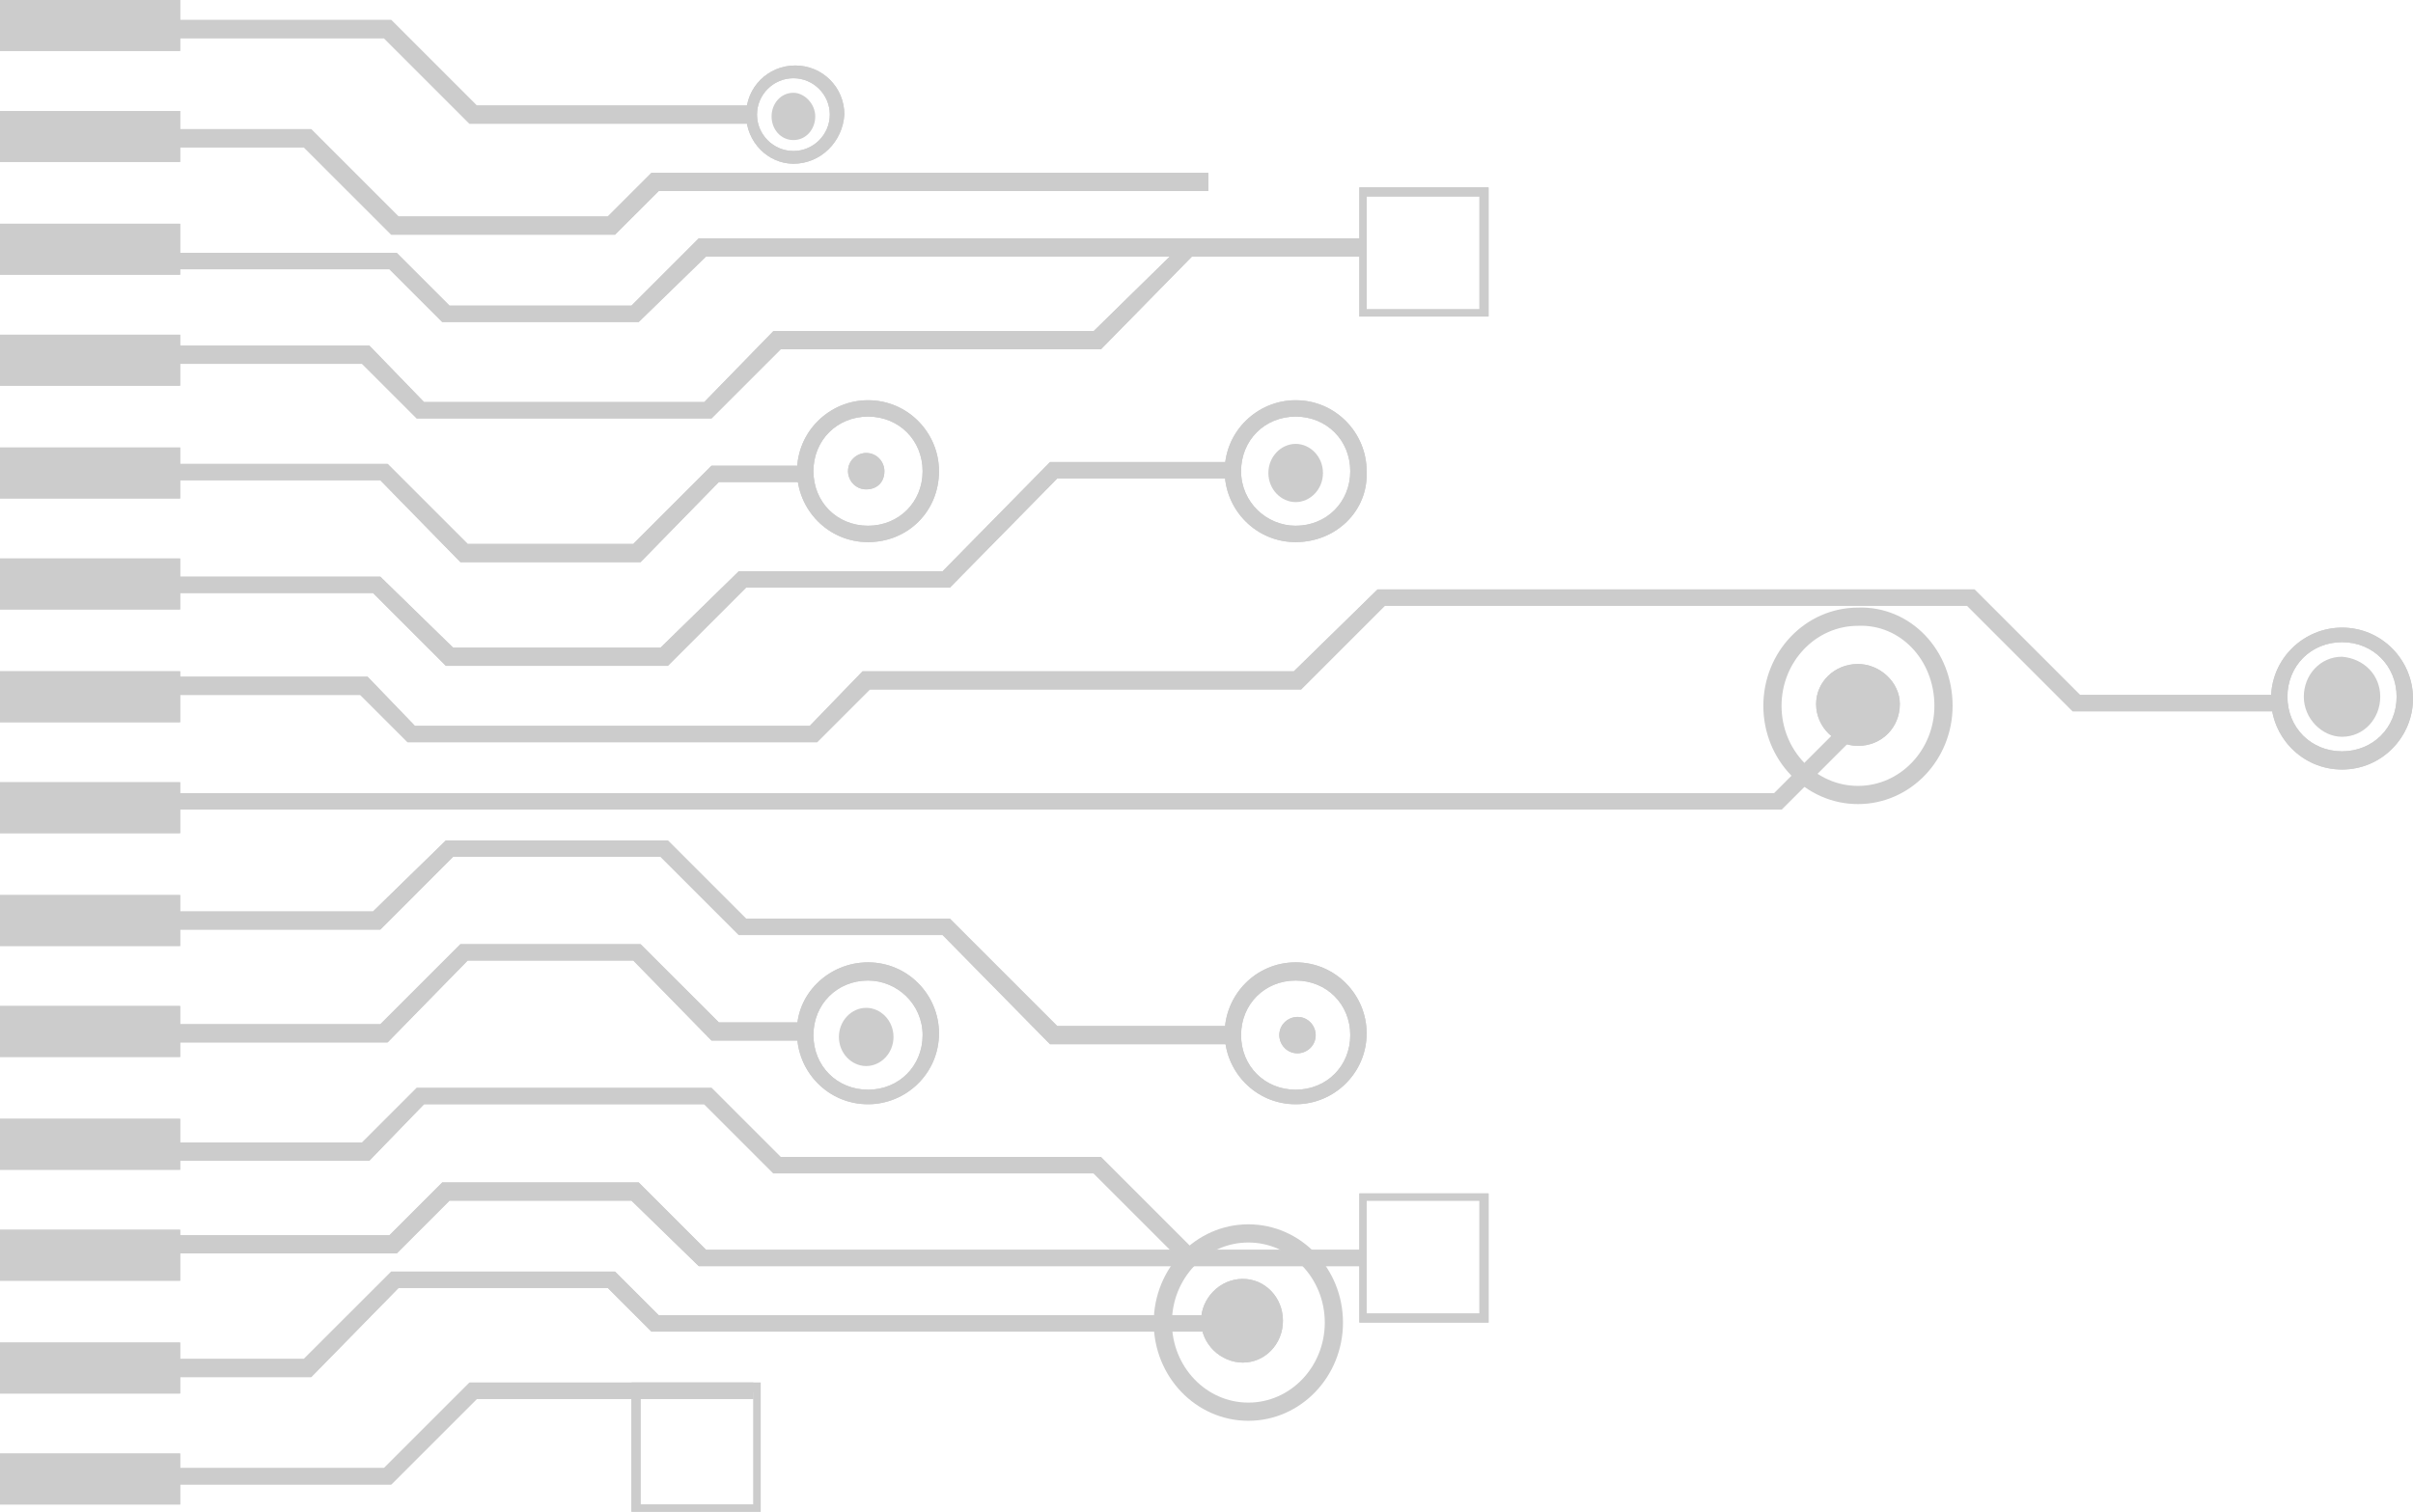 <!-- Generator: Adobe Illustrator 25.2.3, SVG Export Plug-In  -->
<svg version="1.1" xmlns="http://www.w3.org/2000/svg" xmlns:xlink="http://www.w3.org/1999/xlink" x="0px" y="0px" width="132.6px"
	 height="83.1px" viewBox="0 0 132.6 83.1" style="overflow:visible;enable-background:new 0 0 132.6 83.1;" xml:space="preserve">
<style type="text/css">
	.st0{fill:#CCCCCC;}
	.st1{fill:none;stroke:#CCCCCC;stroke-miterlimit:10;}
</style>
<defs>
</defs>
<g>
	<g>
		<rect class="st0" width="9.9" height="2.8"/>
		<rect y="6.1" class="st0" width="9.9" height="2.8"/>
		<rect y="12.3" class="st0" width="9.9" height="2.8"/>
		<rect y="18.4" class="st0" width="9.9" height="2.8"/>
		<rect y="24.6" class="st0" width="9.9" height="2.8"/>
		<rect y="30.7" class="st0" width="9.9" height="2.8"/>
		<rect y="36.9" class="st0" width="9.9" height="2.8"/>
		<rect y="43" class="st0" width="9.9" height="2.8"/>
		<rect y="49.2" class="st0" width="9.9" height="2.8"/>
		<rect y="55.3" class="st0" width="9.9" height="2.8"/>
		<rect y="61.5" class="st0" width="9.9" height="2.8"/>
		<rect y="67.6" class="st0" width="9.9" height="2.8"/>
		<rect y="73.8" class="st0" width="9.9" height="2.8"/>
		<rect y="79.9" class="st0" width="9.9" height="2.8"/>
	</g>
	<g>
		<polygon class="st0" points="8.6,56.3 20.9,56.3 25.3,51.9 35.2,51.9 39.5,56.2 44.6,56.2 44.6,57.2 39.1,57.2 34.8,52.8 
			25.7,52.8 21.3,57.3 8.6,57.3 8.6,56.3 		"/>
	</g>
	<g>
		<path class="st0" d="M47.7,52.9c2.2,0,3.9,1.8,3.9,3.9l0,0c0,2.2-1.8,3.9-3.9,3.9l0,0c-2.2,0-3.9-1.8-3.9-3.9l0,0
			C43.7,54.7,45.5,52.9,47.7,52.9L47.7,52.9z M47.7,53.9c-1.7,0-3,1.3-3,3l0,0c0,1.7,1.3,3,3,3l0,0c1.7,0,3-1.3,3-3l0,0
			C50.7,55.2,49.3,53.9,47.7,53.9L47.7,53.9z"/>
	</g>
	<path class="st0" d="M68.3,74.9c-1.2,0-2.3-1-2.3-2.3c0-1.2,1-2.3,2.3-2.3c1.2,0,2.2,1,2.2,2.3C70.5,73.9,69.5,74.9,68.3,74.9z"/>
	<path class="st0" d="M102.1,41c-1.2,0-2.3-1-2.3-2.3c0-1.2,1-2.2,2.3-2.2c1.2,0,2.3,1,2.3,2.2C104.4,40,103.4,41,102.1,41z"/>
	<path class="st0" d="M71.3,57.9c-0.6,0-1-0.5-1-1c0-0.6,0.5-1,1-1c0.6,0,1,0.5,1,1C72.3,57.5,71.8,57.9,71.3,57.9z"/>
	<path class="st0" d="M47.6,26.9c-0.6,0-1-0.5-1-1c0-0.6,0.5-1,1-1c0.6,0,1,0.5,1,1C48.6,26.5,48.2,26.9,47.6,26.9z"/>
	<g>
		<path class="st0" d="M71.2,52.9c2.2,0,3.9,1.8,3.9,3.9l0,0c0,2.2-1.8,3.9-3.9,3.9l0,0c-2.2,0-3.9-1.8-3.9-3.9l0,0
			C67.3,54.7,69,52.9,71.2,52.9L71.2,52.9z M71.2,53.9c-1.7,0-3,1.3-3,3l0,0c0,1.7,1.3,3,3,3l0,0c1.7,0,3-1.3,3-3l0,0
			C74.2,55.2,72.9,53.9,71.2,53.9L71.2,53.9z"/>
	</g>
	<g>
		<polygon class="st0" points="9.4,50.1 20.5,50.1 24.5,46.2 36.7,46.2 41,50.5 52.2,50.5 58.1,56.4 68,56.4 68,57.4 57.7,57.4 
			51.8,51.4 40.6,51.4 36.3,47.1 24.9,47.1 20.9,51.1 9.4,51.1 9.4,51.1 9.4,50.1 		"/>
	</g>
	<g>
		<polygon class="st0" points="7.3,80.7 21.1,80.7 25.8,76 41.4,76 41.4,76.9 26.2,76.9 21.5,81.6 7.3,81.6 7.3,81.7 7.3,80.7 		"/>
	</g>
	<g>
		<polygon class="st0" points="7.5,74.7 16.7,74.7 21.5,69.9 33.8,69.9 36.2,72.3 66.4,72.3 66.4,73.2 35.8,73.2 33.4,70.8 
			21.9,70.8 17.1,75.7 7.5,75.7 7.5,74.7 		"/>
	</g>
	<g>
		<polygon class="st0" points="7.8,67.9 21.4,67.9 24.3,65 35.1,65 38.8,68.7 75,68.7 75,69.6 38.4,69.6 34.7,66 24.7,66 21.8,68.9 
			7.8,68.9 7.8,67.9 		"/>
	</g>
	<g>
		<polygon class="st0" points="8.1,62.8 19.9,62.8 22.9,59.8 39.1,59.8 42.9,63.6 60.5,63.6 65.7,68.8 65.1,69.5 60.1,64.5 
			42.5,64.5 38.7,60.7 23.3,60.7 20.3,63.8 8.1,63.8 8.1,63.8 8.1,62.8 		"/>
	</g>
	<g>
		<polygon class="st0" points="8.6,26.4 20.9,26.4 25.3,30.9 35.2,30.9 39.5,26.5 44.6,26.5 44.6,25.6 39.1,25.6 34.8,29.9 
			25.7,29.9 21.3,25.5 8.6,25.5 8.6,26.4 		"/>
	</g>
	<g>
		<path class="st0" d="M47.7,29.8c-2.2,0-3.9-1.8-3.9-3.9l0,0c0-2.2,1.8-3.9,3.9-3.9l0,0c2.2,0,3.9,1.8,3.9,3.9l0,0
			C51.6,28.1,49.9,29.8,47.7,29.8L47.7,29.8z M47.7,28.9c1.7,0,3-1.3,3-3l0,0c0-1.7-1.3-3-3-3l0,0c-1.7,0-3,1.3-3,3l0,0
			C44.7,27.6,46,28.9,47.7,28.9L47.7,28.9z"/>
	</g>
	<g>
		<path class="st0" d="M43.6,9C42.2,9,41,7.8,41,6.3l0,0c0-1.5,1.2-2.7,2.7-2.7l0,0c1.5,0,2.7,1.2,2.7,2.7l0,0
			C46.3,7.8,45.1,9,43.6,9L43.6,9z M43.6,8.3c1.1,0,2-0.9,2-2l0,0c0-1.1-0.9-2-2-2l0,0c-1.1,0-2,0.9-2,2l0,0
			C41.6,7.4,42.5,8.3,43.6,8.3L43.6,8.3z"/>
	</g>
	<g>
		<path class="st0" d="M71.2,29.8c-2.2,0-3.9-1.8-3.9-3.9l0,0c0-2.2,1.8-3.9,3.9-3.9l0,0c2.2,0,3.9,1.8,3.9,3.9l0,0
			C75.2,28.1,73.4,29.8,71.2,29.8L71.2,29.8z M71.2,28.9c1.7,0,3-1.3,3-3l0,0c0-1.7-1.3-3-3-3l0,0c-1.7,0-3,1.3-3,3l0,0
			C68.2,27.6,69.6,28.9,71.2,28.9L71.2,28.9z"/>
	</g>
	<g>
		<path class="st0" d="M128.7,42.3c-2.2,0-3.9-1.8-3.9-3.9l0,0c0-2.2,1.8-3.9,3.9-3.9l0,0c2.2,0,3.9,1.8,3.9,3.9l0,0
			C132.6,40.5,130.9,42.3,128.7,42.3L128.7,42.3z M128.7,41.3c1.7,0,3-1.3,3-3l0,0c0-1.7-1.3-3-3-3l0,0c-1.7,0-3,1.3-3,3l0,0
			C125.7,40,127,41.3,128.7,41.3L128.7,41.3z"/>
	</g>
	<g>
		<polygon class="st0" points="9.4,32.6 20.5,32.6 24.5,36.6 36.7,36.6 41,32.3 52.2,32.3 58.1,26.3 68,26.3 68,25.4 57.7,25.4 
			51.8,31.4 40.6,31.4 36.3,35.6 24.9,35.6 20.9,31.7 9.4,31.7 9.4,31.7 9.4,32.6 		"/>
	</g>
	<g>
		<polygon class="st0" points="7.3,2.1 21.1,2.1 25.8,6.8 41.4,6.8 41.4,5.8 26.2,5.8 21.5,1.1 7.3,1.1 7.3,1.1 7.3,2.1 		"/>
	</g>
	<g>
		<polygon class="st0" points="7.5,8.1 16.7,8.1 21.5,12.9 33.8,12.9 36.2,10.5 66.4,10.5 66.4,9.5 35.8,9.5 33.4,11.9 21.9,11.9 
			17.1,7.1 7.5,7.1 7.5,8.1 		"/>
	</g>
	<g>
		<polygon class="st0" points="7.8,14.8 21.4,14.8 24.3,17.7 35.1,17.7 38.8,14.1 75,14.1 75,13.1 38.4,13.1 34.7,16.8 24.7,16.8 
			21.8,13.9 7.8,13.9 7.8,14.8 		"/>
	</g>
	<g>
		<polygon class="st0" points="8.1,20 19.9,20 22.9,23 39.1,23 42.9,19.2 60.5,19.2 65.7,13.9 65.1,13.3 60.1,18.2 42.5,18.2 
			38.7,22.1 23.3,22.1 20.3,19 8.1,19 8.1,19 8.1,20 		"/>
	</g>
	<g>
		<polygon class="st0" points="8.1,43.6 97.5,43.6 101.6,39.5 102.3,40.1 97.9,44.5 8.1,44.5 8.1,43.6 		"/>
	</g>
	<g>
		<polygon class="st0" points="7.9,37.2 20.2,37.2 22.8,39.9 44.5,39.9 47.4,36.9 71.1,36.9 75.7,32.4 108.5,32.4 114.3,38.2 
			125.7,38.2 125.7,39.1 113.9,39.1 108.1,33.3 76.1,33.3 71.5,37.9 47.8,37.9 44.9,40.8 22.4,40.8 19.8,38.2 7.9,38.2 7.9,37.2 		
			"/>
	</g>
	<g>
		<g>
			<path class="st0" d="M74.7,10.3v7.1h7.1v-7.1H74.7z M81.3,17h-6.2v-6.2h6.2V17z"/>
		</g>
	</g>
	<g>
		<g>
			<path class="st0" d="M34.7,76v7.1h7.1V76H34.7z M41.4,82.7h-6.2v-6.2h6.2V82.7z"/>
		</g>
	</g>
	<g>
		<g>
			<path class="st0" d="M74.7,65.6v7.1h7.1v-7.1H74.7z M81.3,72.2h-6.2V66h6.2V72.2z"/>
		</g>
	</g>
	<g>
		<rect class="st0" width="9.9" height="2.8"/>
		<rect y="6.1" class="st0" width="9.9" height="2.8"/>
		<rect y="12.3" class="st0" width="9.9" height="2.8"/>
		<rect y="18.4" class="st0" width="9.9" height="2.8"/>
		<rect y="24.6" class="st0" width="9.9" height="2.8"/>
		<rect y="30.7" class="st0" width="9.9" height="2.8"/>
		<rect y="36.9" class="st0" width="9.9" height="2.8"/>
		<rect y="43" class="st0" width="9.9" height="2.8"/>
		<rect y="49.2" class="st0" width="9.9" height="2.8"/>
		<rect y="55.3" class="st0" width="9.9" height="2.8"/>
		<rect y="61.5" class="st0" width="9.9" height="2.8"/>
		<rect y="67.6" class="st0" width="9.9" height="2.8"/>
		<rect y="73.8" class="st0" width="9.9" height="2.8"/>
		<rect y="79.9" class="st0" width="9.9" height="2.8"/>
	</g>
	<g>
		<polygon class="st0" points="8.6,56.3 20.9,56.3 25.3,51.9 35.2,51.9 39.5,56.2 44.6,56.2 44.6,57.2 39.1,57.2 34.8,52.8 
			25.7,52.8 21.3,57.3 8.6,57.3 8.6,56.3 		"/>
	</g>
	<g>
		<path class="st0" d="M47.7,52.9c2.2,0,3.9,1.8,3.9,3.9l0,0c0,2.2-1.8,3.9-3.9,3.9l0,0c-2.2,0-3.9-1.8-3.9-3.9l0,0
			C43.7,54.7,45.5,52.9,47.7,52.9L47.7,52.9z M47.7,53.9c-1.7,0-3,1.3-3,3l0,0c0,1.7,1.3,3,3,3l0,0c1.7,0,3-1.3,3-3l0,0
			C50.7,55.2,49.3,53.9,47.7,53.9L47.7,53.9z"/>
	</g>
	<path class="st0" d="M68.3,74.9c-1.2,0-2.3-1-2.3-2.3c0-1.2,1-2.3,2.3-2.3c1.2,0,2.2,1,2.2,2.3C70.5,73.9,69.5,74.9,68.3,74.9z"/>
	<path class="st0" d="M102.1,41c-1.2,0-2.3-1-2.3-2.3c0-1.2,1-2.2,2.3-2.2c1.2,0,2.3,1,2.3,2.2C104.4,40,103.4,41,102.1,41z"/>
	<path class="st0" d="M71.3,57.9c-0.6,0-1-0.5-1-1c0-0.6,0.5-1,1-1c0.6,0,1,0.5,1,1C72.3,57.5,71.8,57.9,71.3,57.9z"/>
	<path class="st0" d="M47.6,26.9c-0.6,0-1-0.5-1-1c0-0.6,0.5-1,1-1c0.6,0,1,0.5,1,1C48.6,26.5,48.2,26.9,47.6,26.9z"/>
	<g>
		<path class="st0" d="M71.2,52.9c2.2,0,3.9,1.8,3.9,3.9l0,0c0,2.2-1.8,3.9-3.9,3.9l0,0c-2.2,0-3.9-1.8-3.9-3.9l0,0
			C67.3,54.7,69,52.9,71.2,52.9L71.2,52.9z M71.2,53.9c-1.7,0-3,1.3-3,3l0,0c0,1.7,1.3,3,3,3l0,0c1.7,0,3-1.3,3-3l0,0
			C74.2,55.2,72.9,53.9,71.2,53.9L71.2,53.9z"/>
	</g>
	<g>
		<polygon class="st0" points="9.4,50.1 20.5,50.1 24.5,46.2 36.7,46.2 41,50.5 52.2,50.5 58.1,56.4 68,56.4 68,57.4 57.7,57.4 
			51.8,51.4 40.6,51.4 36.3,47.1 24.9,47.1 20.9,51.1 9.4,51.1 9.4,51.1 9.4,50.1 		"/>
	</g>
	<g>
		<polygon class="st0" points="7.3,80.7 21.1,80.7 25.8,76 41.4,76 41.4,76.9 26.2,76.9 21.5,81.6 7.3,81.6 7.3,81.7 7.3,80.7 		"/>
	</g>
	<g>
		<polygon class="st0" points="7.5,74.7 16.7,74.7 21.5,69.9 33.8,69.9 36.2,72.3 66.4,72.3 66.4,73.2 35.8,73.2 33.4,70.8 
			21.9,70.8 17.1,75.7 7.5,75.7 7.5,74.7 		"/>
	</g>
	<g>
		<polygon class="st0" points="7.8,67.9 21.4,67.9 24.3,65 35.1,65 38.8,68.7 75,68.7 75,69.6 38.4,69.6 34.7,66 24.7,66 21.8,68.9 
			7.8,68.9 7.8,67.9 		"/>
	</g>
	<g>
		<polygon class="st0" points="8.1,62.8 19.9,62.8 22.9,59.8 39.1,59.8 42.9,63.6 60.5,63.6 65.7,68.8 65.1,69.5 60.1,64.5 
			42.5,64.5 38.7,60.7 23.3,60.7 20.3,63.8 8.1,63.8 8.1,63.8 8.1,62.8 		"/>
	</g>
	<g>
		<polygon class="st0" points="8.6,26.4 20.9,26.4 25.3,30.9 35.2,30.9 39.5,26.5 44.6,26.5 44.6,25.6 39.1,25.6 34.8,29.9 
			25.7,29.9 21.3,25.5 8.6,25.5 8.6,26.4 		"/>
	</g>
	<g>
		<path class="st0" d="M47.7,29.8c-2.2,0-3.9-1.8-3.9-3.9l0,0c0-2.2,1.8-3.9,3.9-3.9l0,0c2.2,0,3.9,1.8,3.9,3.9l0,0
			C51.6,28.1,49.9,29.8,47.7,29.8L47.7,29.8z M47.7,28.9c1.7,0,3-1.3,3-3l0,0c0-1.7-1.3-3-3-3l0,0c-1.7,0-3,1.3-3,3l0,0
			C44.7,27.6,46,28.9,47.7,28.9L47.7,28.9z"/>
	</g>
	<g>
		<path class="st0" d="M43.6,9C42.2,9,41,7.8,41,6.3l0,0c0-1.5,1.2-2.7,2.7-2.7l0,0c1.5,0,2.7,1.2,2.7,2.7l0,0
			C46.3,7.8,45.1,9,43.6,9L43.6,9z M43.6,8.3c1.1,0,2-0.9,2-2l0,0c0-1.1-0.9-2-2-2l0,0c-1.1,0-2,0.9-2,2l0,0
			C41.6,7.4,42.5,8.3,43.6,8.3L43.6,8.3z"/>
	</g>
	<g>
		<path class="st0" d="M71.2,29.8c-2.2,0-3.9-1.8-3.9-3.9l0,0c0-2.2,1.8-3.9,3.9-3.9l0,0c2.2,0,3.9,1.8,3.9,3.9l0,0
			C75.2,28.1,73.4,29.8,71.2,29.8L71.2,29.8z M71.2,28.9c1.7,0,3-1.3,3-3l0,0c0-1.7-1.3-3-3-3l0,0c-1.7,0-3,1.3-3,3l0,0
			C68.2,27.6,69.6,28.9,71.2,28.9L71.2,28.9z"/>
	</g>
	<g>
		<path class="st0" d="M128.7,42.3c-2.2,0-3.9-1.8-3.9-3.9l0,0c0-2.2,1.8-3.9,3.9-3.9l0,0c2.2,0,3.9,1.8,3.9,3.9l0,0
			C132.6,40.5,130.9,42.3,128.7,42.3L128.7,42.3z M128.7,41.3c1.7,0,3-1.3,3-3l0,0c0-1.7-1.3-3-3-3l0,0c-1.7,0-3,1.3-3,3l0,0
			C125.7,40,127,41.3,128.7,41.3L128.7,41.3z"/>
	</g>
	<g>
		<polygon class="st0" points="9.4,32.6 20.5,32.6 24.5,36.6 36.7,36.6 41,32.3 52.2,32.3 58.1,26.3 68,26.3 68,25.4 57.7,25.4 
			51.8,31.4 40.6,31.4 36.3,35.6 24.9,35.6 20.9,31.7 9.4,31.7 9.4,31.7 9.4,32.6 		"/>
	</g>
	<g>
		<polygon class="st0" points="7.3,2.1 21.1,2.1 25.8,6.8 41.4,6.8 41.4,5.8 26.2,5.8 21.5,1.1 7.3,1.1 7.3,1.1 7.3,2.1 		"/>
	</g>
	<g>
		<polygon class="st0" points="7.5,8.1 16.7,8.1 21.5,12.9 33.8,12.9 36.2,10.5 66.4,10.5 66.4,9.5 35.8,9.5 33.4,11.9 21.9,11.9 
			17.1,7.1 7.5,7.1 7.5,8.1 		"/>
	</g>
	<g>
		<polygon class="st0" points="7.8,14.8 21.4,14.8 24.3,17.7 35.1,17.7 38.8,14.1 75,14.1 75,13.1 38.4,13.1 34.7,16.8 24.7,16.8 
			21.8,13.9 7.8,13.9 7.8,14.8 		"/>
	</g>
	<g>
		<polygon class="st0" points="8.1,20 19.9,20 22.9,23 39.1,23 42.9,19.2 60.5,19.2 65.7,13.9 65.1,13.3 60.1,18.2 42.5,18.2 
			38.7,22.1 23.3,22.1 20.3,19 8.1,19 8.1,19 8.1,20 		"/>
	</g>
	<g>
		<polygon class="st0" points="8.1,43.6 97.5,43.6 101.6,39.5 102.3,40.1 97.9,44.5 8.1,44.5 8.1,43.6 		"/>
	</g>
	<g>
		<polygon class="st0" points="7.9,37.2 20.2,37.2 22.8,39.9 44.5,39.9 47.4,36.9 71.1,36.9 75.7,32.4 108.5,32.4 114.3,38.2 
			125.7,38.2 125.7,39.1 113.9,39.1 108.1,33.3 76.1,33.3 71.5,37.9 47.8,37.9 44.9,40.8 22.4,40.8 19.8,38.2 7.9,38.2 7.9,37.2 		
			"/>
	</g>
	<g>
		<g>
			<path class="st0" d="M74.7,10.3v7.1h7.1v-7.1H74.7z M81.3,17h-6.2v-6.2h6.2V17z"/>
		</g>
	</g>
	<g>
		<g>
			<path class="st0" d="M34.7,76v7.1h7.1V76H34.7z M41.4,82.7h-6.2v-6.2h6.2V82.7z"/>
		</g>
	</g>
	<g>
		<g>
			<path class="st0" d="M74.7,65.6v7.1h7.1v-7.1H74.7z M81.3,72.2h-6.2V66h6.2V72.2z"/>
		</g>
	</g>
</g>
<path class="st1" d="M73.3,72.7c0,2.7-2.1,4.9-4.7,4.9c-2.6,0-4.7-2.2-4.7-4.9c0-2.7,2.1-4.9,4.7-4.9C71.2,67.8,73.3,70,73.3,72.7z"
	/>
<path class="st1" d="M106.8,38.8c0,2.7-2.1,4.9-4.7,4.9c-2.6,0-4.7-2.2-4.7-4.9s2.1-4.9,4.7-4.9C104.7,33.8,106.8,36,106.8,38.8z"/>
<path class="st0" d="M49.1,57c0,0.9-0.7,1.6-1.5,1.6c-0.8,0-1.5-0.7-1.5-1.6c0-0.9,0.7-1.6,1.5-1.6C48.4,55.4,49.1,56.1,49.1,57z"/>
<path class="st0" d="M72.7,26c0,0.9-0.7,1.6-1.5,1.6c-0.8,0-1.5-0.7-1.5-1.6c0-0.9,0.7-1.6,1.5-1.6C72,24.4,72.7,25.1,72.7,26z"/>
<path class="st0" d="M44.8,6.4c0,0.7-0.5,1.3-1.2,1.3c-0.7,0-1.2-0.6-1.2-1.3c0-0.7,0.5-1.3,1.2-1.3C44.2,5.1,44.8,5.7,44.8,6.4z"/>
<path class="st0" d="M130.8,38.3c0,1.2-0.9,2.2-2.1,2.2c-1.1,0-2.1-1-2.1-2.2c0-1.2,0.9-2.2,2.1-2.2
	C129.9,36.2,130.8,37.1,130.8,38.3z"/>
</svg>
